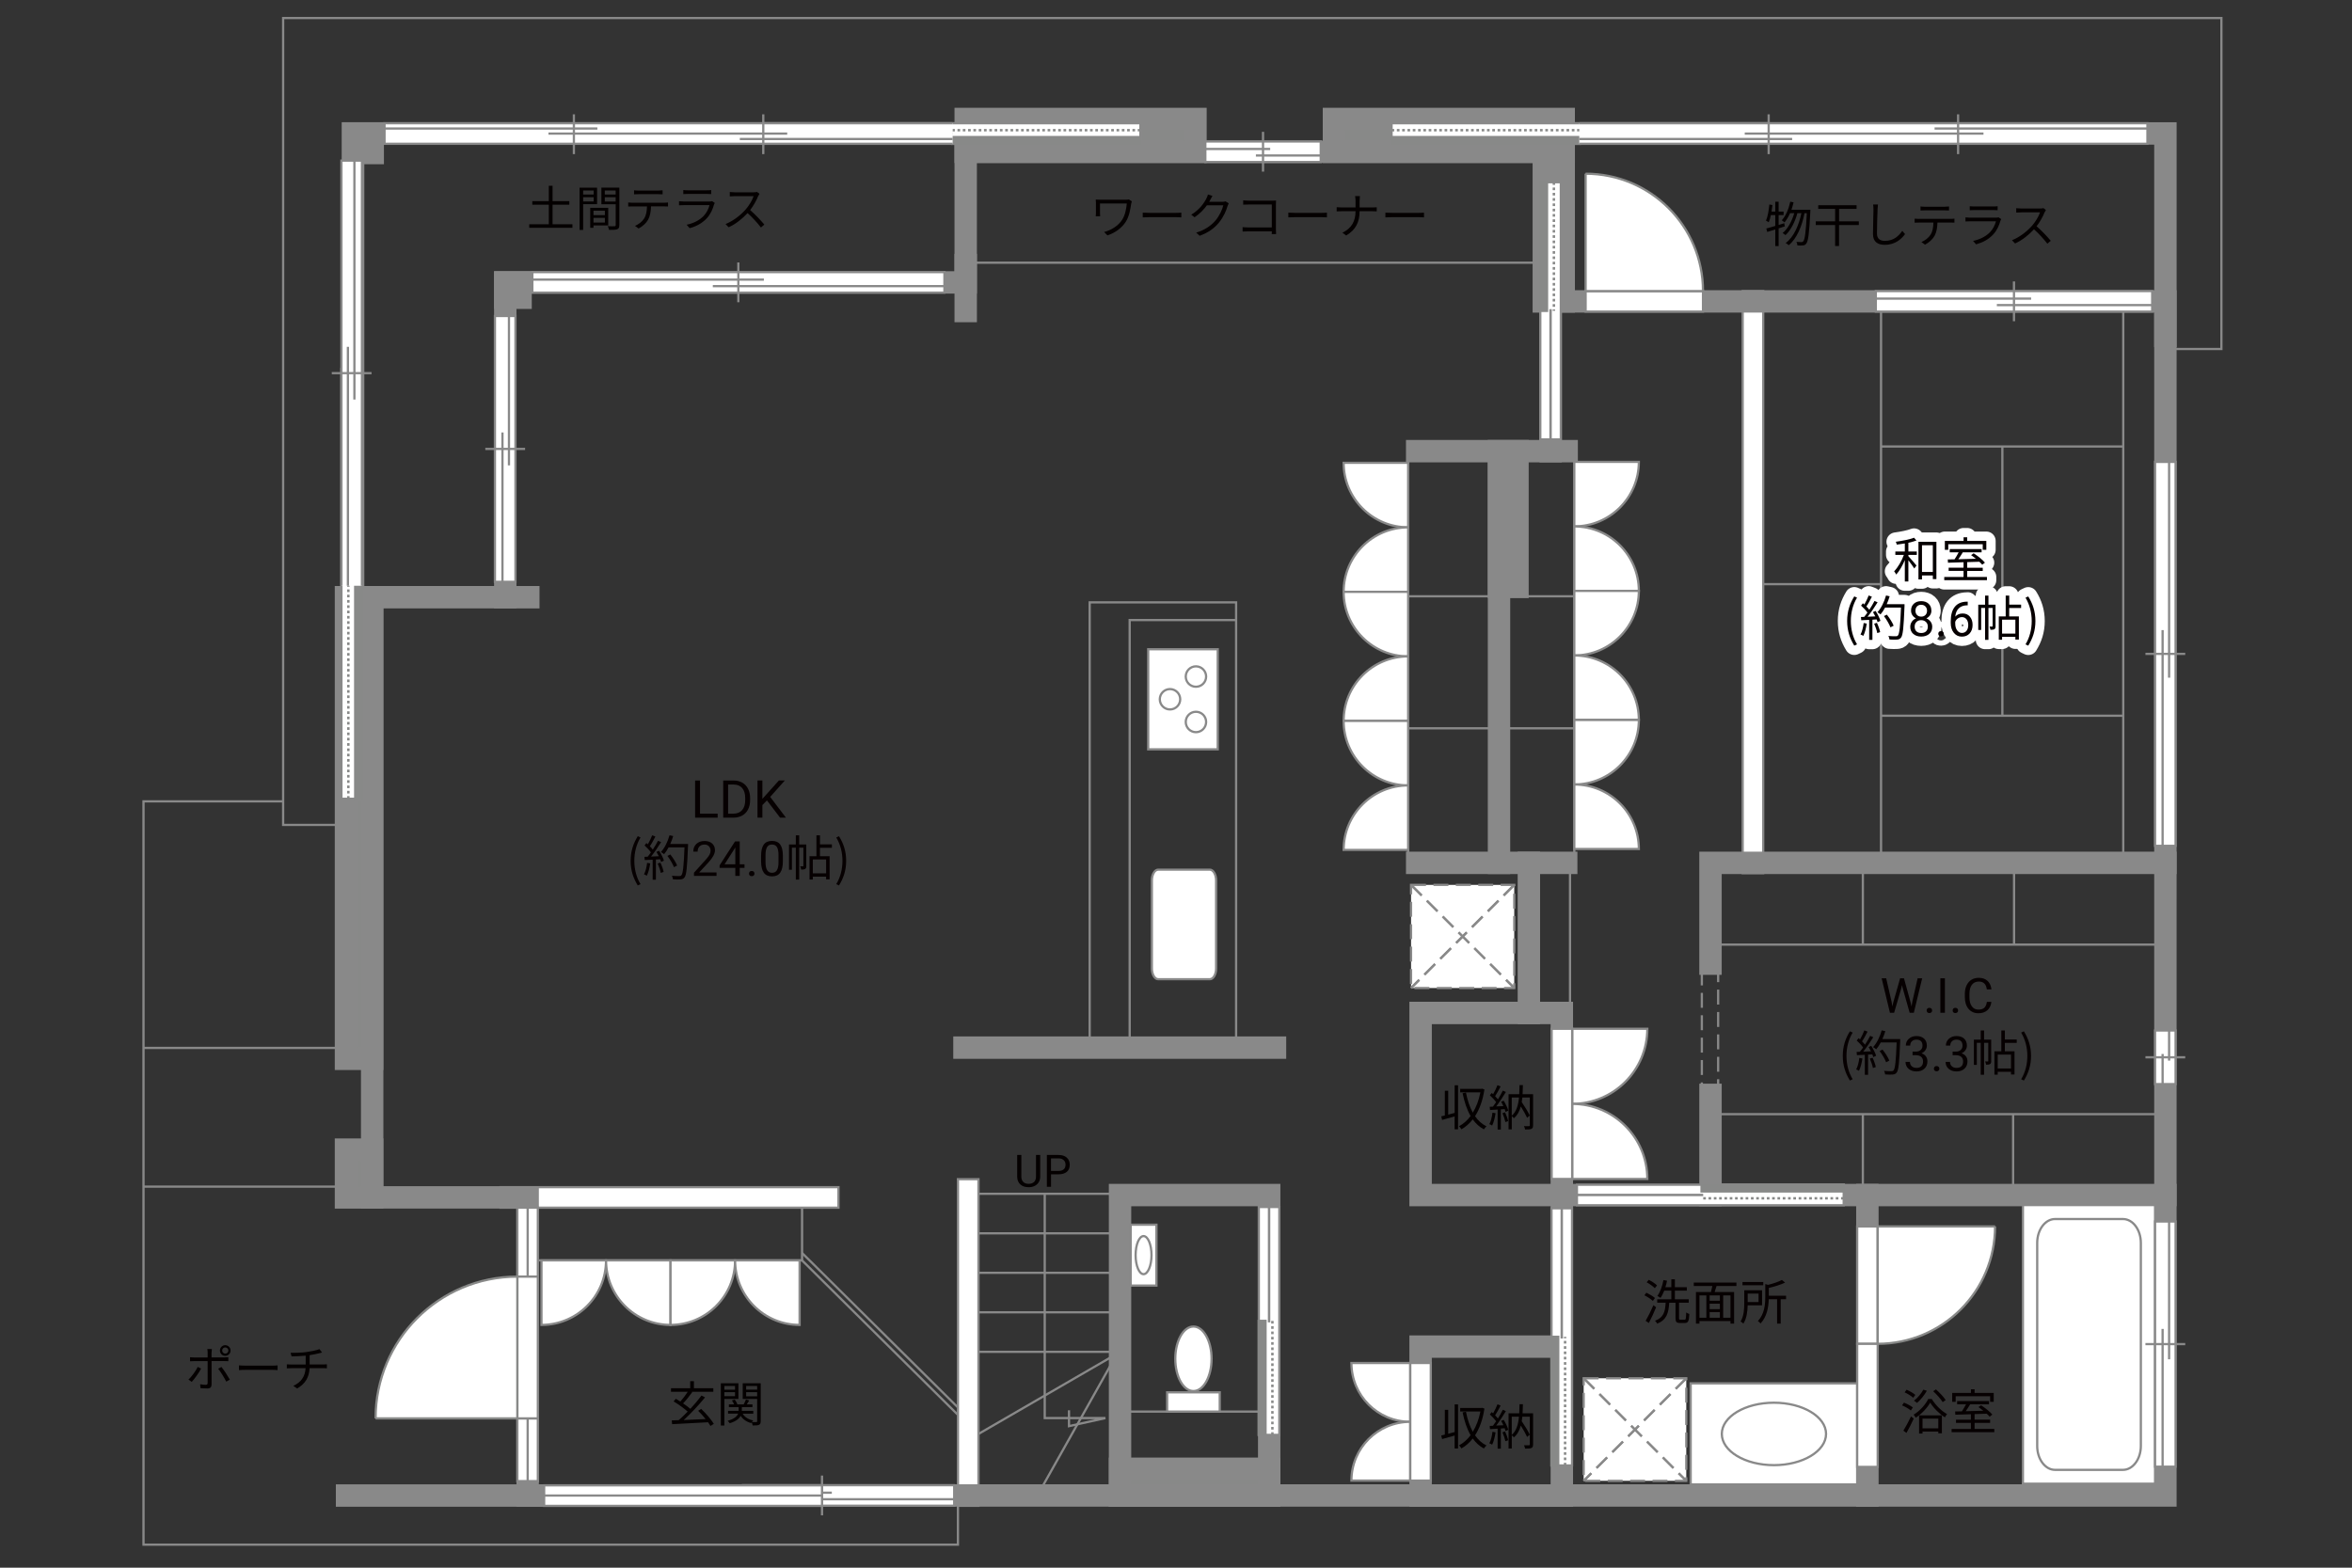 <?xml version="1.0" encoding="UTF-8"?><svg xmlns="http://www.w3.org/2000/svg" viewBox="0 0 630 420"><rect x="0" y="0" width="630" height="420" fill="#333333" stroke="none"/><defs><style>.cls-1{fill:#040000;}.cls-2{fill:#060001;}.cls-3,.cls-4,.cls-5,.cls-6{fill:#fff;}.cls-7,.cls-8{fill:#888988;}.cls-9{stroke:#fff;stroke-linecap:round;stroke-linejoin:round;stroke-width:5px;}.cls-9,.cls-10,.cls-11,.cls-12,.cls-13,.cls-14,.cls-15,.cls-16{fill:none;}.cls-10,.cls-11,.cls-4,.cls-5,.cls-14,.cls-6{stroke-width:.6px;}.cls-10,.cls-11,.cls-6{stroke-dasharray:0 0 4 2;}.cls-10,.cls-5,.cls-12,.cls-14,.cls-8,.cls-16,.cls-6{stroke:#898989;}.cls-11{stroke:#898988;}.cls-4,.cls-13,.cls-15{stroke:#888988;}.cls-12,.cls-13,.cls-15{stroke-width:.65px;}.cls-8,.cls-16{stroke-linecap:square;stroke-width:6px;}.cls-15{stroke-dasharray:0 0 0 0 .71 0 0 .71;}</style></defs><g id="kan"><polyline class="cls-14" points="92.67 221 75.84 221 75.84 4.83 595.02 4.83 595.02 93.5 578.73 93.5"/><line class="cls-14" x1="568.73" y1="82.62" x2="568.73" y2="229"/><line class="cls-14" x1="503.85" y1="82.62" x2="503.85" y2="229"/><line class="cls-14" x1="503.85" y1="191.75" x2="568.73" y2="191.75"/><line class="cls-14" x1="503.85" y1="119.62" x2="568.73" y2="119.62"/><line class="cls-14" x1="536.35" y1="119.62" x2="536.35" y2="191.75"/><line class="cls-14" x1="503.85" y1="156.5" x2="469.54" y2="156.5"/><line class="cls-14" x1="377.19" y1="122.67" x2="377.19" y2="229.17"/><line class="cls-14" x1="421.69" y1="122.67" x2="421.69" y2="229.17"/><line class="cls-14" x1="377.19" y1="159.75" x2="421.69" y2="159.75"/><line class="cls-14" x1="377.19" y1="195.12" x2="421.69" y2="195.12"/><line class="cls-14" x1="420.54" y1="232.94" x2="420.54" y2="270"/><line class="cls-14" x1="260.84" y1="70.38" x2="410.85" y2="70.38"/><rect class="cls-14" x="291.88" y="161.38" width="39.22" height="119.29"/><polyline class="cls-14" points="331.1 166.12 302.59 166.12 302.59 280.67"/><rect class="cls-14" x="142.98" y="320.8" width="71.86" height="16.87"/><line class="cls-14" x1="214.84" y1="337.67" x2="256.59" y2="379.06"/><line class="cls-14" x1="214.84" y1="335.69" x2="256.59" y2="377.08"/><polyline class="cls-14" points="256.59 403.42 256.59 413.83 38.44 413.83 38.44 214.69 75.84 214.69"/><line class="cls-14" x1="38.44" y1="280.75" x2="92.67" y2="280.75"/><line class="cls-14" x1="92.67" y1="317.91" x2="38.44" y2="317.91"/><line class="cls-14" x1="300.01" y1="378.18" x2="339.95" y2="378.18"/><line class="cls-14" x1="298.51" y1="319.83" x2="262.09" y2="319.83"/><line class="cls-14" x1="298.51" y1="330.42" x2="262.09" y2="330.42"/><line class="cls-14" x1="298.51" y1="341" x2="262.09" y2="341"/><line class="cls-14" x1="298.51" y1="351.58" x2="262.09" y2="351.58"/><line class="cls-14" x1="298.51" y1="362.17" x2="262.09" y2="362.17"/><line class="cls-14" x1="297.34" y1="363.75" x2="262.09" y2="384.17"/><line class="cls-14" x1="297.67" y1="365.42" x2="278.76" y2="399.08"/><polyline class="cls-14" points="279.84 319.83 279.84 379.92 296.09 379.92 286.34 382.08 286.34 377.83"/><rect class="cls-10" x="455.85" y="257.5" width="4.37" height="37.88"/><line class="cls-14" x1="460.1" y1="253.07" x2="580.02" y2="253.07"/><line class="cls-14" x1="460.1" y1="298.5" x2="580.02" y2="298.5"/><line class="cls-14" x1="498.98" y1="298.5" x2="498.98" y2="320.17"/><line class="cls-14" x1="539.23" y1="298.5" x2="539.23" y2="320.17"/><line class="cls-14" x1="498.98" y1="253.07" x2="498.98" y2="233.5"/><line class="cls-14" x1="539.48" y1="253.07" x2="539.48" y2="233.5"/></g><g id="_外壁"><polygon class="cls-5" points="466.79 233.92 466.79 78 472.29 78 472.29 233.92 466.79 233.92 466.79 233.92"/><polygon class="cls-5" points="134.09 323.55 134.09 318.05 224.59 318.05 224.59 323.55 134.09 323.55 134.09 323.55"/><polygon class="cls-5" points="256.59 403.42 256.59 315.92 262.09 315.92 262.09 403.42 256.59 403.42 256.59 403.42"/><path class="cls-16" d="m418.85,80.75v-40.09h-160.18v35h-123.33v84.33h-35.65v160.8h41.65v79.87h438.68V80.75h-161.17Z"/><rect class="cls-8" x="258.67" y="31.88" width="61.55" height="8.79"/><rect class="cls-8" x="357.31" y="31.88" width="61.54" height="8.79"/><rect class="cls-8" x="413.52" y="40.67" width="5.33" height="40.09"/><line class="cls-16" x1="258.67" y1="83.33" x2="258.67" y2="71"/><line class="cls-16" x1="135.34" y1="160" x2="141.51" y2="160"/><rect class="cls-8" x="135.34" y="75.67" width="4.1" height="4.1"/><polyline class="cls-16" points="258.67 35.75 94.59 35.75 94.59 171.5"/><rect class="cls-8" x="92.67" y="160" width="7.01" height="123.67"/><rect class="cls-8" x="92.67" y="308" width="7.01" height="12.8"/><rect class="cls-16" x="300.01" y="320.17" width="39.95" height="80.5"/><rect class="cls-8" x="300.01" y="393.5" width="39.95" height="7.17"/><rect class="cls-16" x="380.52" y="360.77" width="37.83" height="39.9"/><polyline class="cls-16" points="418.35 376.5 418.35 271.38 380.52 271.38 380.52 320.17 580.02 320.17"/><line class="cls-16" x1="500.19" y1="320.17" x2="500.19" y2="400.67"/><line class="cls-16" x1="458.17" y1="320.17" x2="458.17" y2="293.33"/><polyline class="cls-16" points="458.17 258.17 458.17 231.17 580.02 231.17"/><line class="cls-16" x1="419.52" y1="231.17" x2="379.6" y2="231.17"/><line class="cls-16" x1="409.52" y1="231.17" x2="409.52" y2="271.38"/><polyline class="cls-16" points="401.52 231.17 401.52 120.87 422.64 120.87 379.6 120.87"/><line class="cls-16" x1="415.35" y1="80.75" x2="415.35" y2="120.87"/><polyline class="cls-16" points="418.85 35.75 580.02 35.75 580.02 90"/><line class="cls-16" x1="341.52" y1="280.67" x2="258.34" y2="280.67"/><rect class="cls-8" x="94.59" y="35.75" width="5.25" height="5.25"/><rect class="cls-8" x="401.52" y="120.87" width="4.95" height="36.37"/><line class="cls-16" x1="148.34" y1="400.67" x2="92.96" y2="400.67"/></g><g id="_建距"><polygon class="cls-5" points="198.98 400.67 198.98 403.4 255.59 403.4 255.59 397.9 198.98 397.9 198.98 400.67"/><line class="cls-14" x1="220.18" y1="395.32" x2="220.18" y2="405.98"/><line class="cls-14" x1="222.81" y1="399.91" x2="198.98" y2="399.91"/><line class="cls-14" x1="255.59" y1="401.66" x2="217.55" y2="401.66"/><path class="cls-5" d="m421.69,141.03v-17.29h17.29c0,9.54-7.74,17.29-17.29,17.29Z"/><path class="cls-5" d="m421.69,141.03v17.28h17.29c0-9.54-7.74-17.28-17.29-17.28Z"/><path class="cls-5" d="m421.69,175.6v-17.29h17.29c0,9.54-7.74,17.29-17.29,17.29Z"/><path class="cls-5" d="m421.69,175.6v17.28h17.29c0-9.54-7.74-17.28-17.29-17.28Z"/><path class="cls-5" d="m421.69,210.17v-17.29h17.29c0,9.54-7.74,17.29-17.29,17.29Z"/><path class="cls-5" d="m421.69,210.17v17.28h17.29c0-9.54-7.74-17.28-17.29-17.28Z"/><path class="cls-5" d="m377.19,141.28v-17.29h-17.29c0,9.54,7.74,17.29,17.29,17.29Z"/><path class="cls-5" d="m377.19,141.28v17.28h-17.29c0-9.54,7.74-17.28,17.29-17.28Z"/><path class="cls-5" d="m377.19,175.85v-17.29h-17.29c0,9.54,7.74,17.29,17.29,17.29Z"/><path class="cls-5" d="m377.19,175.85v17.28h-17.29c0-9.54,7.74-17.28,17.29-17.28Z"/><path class="cls-5" d="m377.19,210.42v-17.29h-17.29c0,9.54,7.74,17.29,17.29,17.29Z"/><path class="cls-5" d="m377.19,210.42v17.28h-17.29c0-9.54,7.74-17.28,17.29-17.28Z"/><path class="cls-5" d="m162.33,337.67h-17.29v17.29c9.54,0,17.29-7.74,17.29-17.29Z"/><path class="cls-5" d="m162.33,337.67h17.28v17.29c-9.54,0-17.28-7.74-17.28-17.29Z"/><path class="cls-5" d="m196.9,337.67h-17.29v17.29c9.54,0,17.29-7.74,17.29-17.29Z"/><path class="cls-5" d="m196.9,337.67h17.28v17.29c-9.54,0-17.28-7.74-17.28-17.29Z"/><path class="cls-5" d="m421.12,295.74v-20.12h20.13c0,11.11-9.01,20.12-20.13,20.12Z"/><path class="cls-5" d="m421.12,295.74v20.12h20.13c0-11.11-9.01-20.12-20.13-20.12Z"/><polygon class="cls-5" points="418.35 275.62 415.62 275.62 415.62 315.86 421.12 315.86 421.12 275.62 418.35 275.62"/><path class="cls-5" d="m377.75,380.92v-15.75h-15.76c0,8.7,7.05,15.75,15.76,15.75Z"/><path class="cls-5" d="m377.75,380.92v15.75h-15.76c0-8.7,7.05-15.75,15.76-15.75Z"/><polygon class="cls-5" points="380.52 365.16 383.25 365.16 383.25 396.67 377.75 396.67 377.75 365.16 380.52 365.16"/><polygon class="cls-5" points="141.34 323.55 144.07 323.55 144.07 342.02 138.57 342.02 138.57 323.55 141.34 323.55"/><line class="cls-14" x1="141.34" y1="342.02" x2="141.34" y2="323.55"/><polygon class="cls-5" points="141.34 380 144.07 380 144.07 396.81 138.57 396.81 138.57 380 141.34 380"/><line class="cls-14" x1="141.34" y1="396.81" x2="141.34" y2="380"/><polygon class="cls-5" points="145.75 400.67 145.75 397.94 220.18 397.94 220.18 403.44 145.75 403.44 145.75 400.67"/><line class="cls-14" x1="220.18" y1="400.67" x2="145.75" y2="400.67"/><polygon class="cls-5" points="141.34 380 144.07 380 144.07 342.02 138.57 342.02 138.57 380 141.34 380"/><path class="cls-4" d="m100.6,380h37.97v-37.98c-20.97,0-37.97,17-37.97,37.98"/><rect class="cls-5" x="541.85" y="322.85" width="35.4" height="74.65"/><path class="cls-14" d="m550.45,326.59c-2.63,0-4.77,2.88-4.77,6.39v54.43c0,3.51,2.14,6.38,4.77,6.38h18.21c2.63,0,4.78-2.87,4.78-6.38v-54.43c0-3.51-2.15-6.39-4.78-6.39h-18.21Z"/><polygon class="cls-5" points="135.34 155.88 138.07 155.88 138.07 84.66 132.57 84.66 132.57 155.88 135.34 155.88"/><line class="cls-14" x1="129.99" y1="120.27" x2="140.65" y2="120.27"/><line class="cls-14" x1="134.59" y1="115.86" x2="134.59" y2="155.88"/><line class="cls-14" x1="136.33" y1="84.66" x2="136.33" y2="124.68"/><polygon class="cls-5" points="142.59 75.67 142.59 78.4 252.97 78.4 252.97 72.9 142.59 72.9 142.59 75.67"/><line class="cls-14" x1="197.77" y1="70.32" x2="197.77" y2="80.98"/><line class="cls-14" x1="204.61" y1="74.91" x2="142.59" y2="74.91"/><line class="cls-14" x1="252.97" y1="76.66" x2="190.93" y2="76.66"/><polygon class="cls-5" points="322.86 40.67 322.86 43.4 353.77 43.4 353.77 37.9 322.86 37.9 322.86 40.67"/><line class="cls-14" x1="338.31" y1="35.32" x2="338.31" y2="45.98"/><line class="cls-14" x1="340.23" y1="39.91" x2="322.86" y2="39.91"/><line class="cls-14" x1="353.77" y1="41.66" x2="336.4" y2="41.66"/><polygon class="cls-5" points="580.02 290.44 582.75 290.44 582.75 276.08 577.25 276.08 577.25 290.44 580.02 290.44"/><line class="cls-14" x1="574.67" y1="283.26" x2="585.33" y2="283.26"/><line class="cls-14" x1="579.27" y1="282.37" x2="579.27" y2="290.44"/><line class="cls-14" x1="581.01" y1="276.08" x2="581.01" y2="284.15"/><polygon class="cls-5" points="580.02 226.61 582.75 226.61 582.75 123.75 577.25 123.75 577.25 226.61 580.02 226.61"/><line class="cls-14" x1="574.67" y1="175.18" x2="585.33" y2="175.18"/><line class="cls-14" x1="579.27" y1="168.81" x2="579.27" y2="226.61"/><line class="cls-14" x1="581.01" y1="123.75" x2="581.01" y2="181.56"/><polygon class="cls-5" points="502.45 80.75 502.45 83.48 576.48 83.48 576.48 77.98 502.45 77.98 502.45 80.75"/><line class="cls-14" x1="539.46" y1="75.4" x2="539.46" y2="86.06"/><line class="cls-14" x1="544.05" y1="80" x2="502.45" y2="80"/><line class="cls-14" x1="576.48" y1="81.74" x2="534.87" y2="81.74"/><polygon class="cls-5" points="580.02 392.94 582.75 392.94 582.75 327.25 577.25 327.25 577.25 392.94 580.02 392.94"/><line class="cls-14" x1="574.67" y1="360.1" x2="585.33" y2="360.1"/><line class="cls-14" x1="579.27" y1="356.03" x2="579.27" y2="392.94"/><line class="cls-14" x1="581.01" y1="327.25" x2="581.01" y2="364.17"/><polygon class="cls-5" points="94.18 214 91.45 214 91.45 98.87 96.95 98.87 96.95 214 94.18 214"/><rect class="cls-7" x="95.16" y="156.43" width="1.78" height="57.57"/><rect class="cls-13" x="95.16" y="156.43" width="1.78" height="57.57"/><line class="cls-15" x1="93.31" y1="214" x2="93.31" y2="156.43"/><path class="cls-3" d="m94.2,156.43l-.07-57.56.07,57.56Z"/><line class="cls-12" x1="94.2" y1="156.43" x2="94.2" y2="98.73"/><polyline class="cls-5" points="96.95 156.93 96.95 43.03 94.18 43.03 91.45 43.03 91.45 156.93"/><line class="cls-14" x1="99.52" y1="99.97" x2="88.87" y2="99.97"/><line class="cls-14" x1="94.93" y1="107.04" x2="94.93" y2="43.03"/><line class="cls-14" x1="93.19" y1="156.93" x2="93.19" y2="92.92"/><polygon class="cls-5" points="305.47 35.75 305.47 33.02 204.67 33.02 204.67 38.52 305.47 38.52 305.47 35.75"/><rect class="cls-7" x="255.07" y="36.74" width="50.4" height="1.78"/><rect class="cls-13" x="255.07" y="36.74" width="50.4" height="1.78"/><line class="cls-15" x1="305.46" y1="34.88" x2="255.07" y2="34.88"/><path class="cls-3" d="m255.07,35.78l-50.39-.07,50.39.07Z"/><line class="cls-12" x1="255.07" y1="35.78" x2="204.55" y2="35.78"/><polyline class="cls-5" points="255.17 33.02 103 33.02 103 35.79 103 38.52 255.17 38.52"/><line class="cls-14" x1="198.17" y1="37.24" x2="255.17" y2="37.24"/><line class="cls-14" x1="102.99" y1="34.43" x2="160.01" y2="34.43"/><line class="cls-14" x1="146.91" y1="35.79" x2="210.86" y2="35.79"/><line class="cls-14" x1="153.72" y1="30.63" x2="153.72" y2="41.29"/><line class="cls-14" x1="204.45" y1="30.63" x2="204.45" y2="41.29"/><polygon class="cls-5" points="372.74 35.75 372.74 33.02 473.53 33.02 473.53 38.52 372.74 38.52 372.74 35.75"/><rect class="cls-7" x="372.74" y="36.74" width="50.4" height="1.78"/><rect class="cls-13" x="372.74" y="36.74" width="50.4" height="1.78"/><line class="cls-15" x1="372.74" y1="34.88" x2="423.14" y2="34.88"/><path class="cls-3" d="m423.14,35.78l50.39-.07-50.39.07Z"/><line class="cls-12" x1="423.14" y1="35.78" x2="473.66" y2="35.78"/><polyline class="cls-5" points="423.03 33.02 575.21 33.02 575.21 35.79 575.21 38.52 423.03 38.52"/><line class="cls-14" x1="480.04" y1="37.24" x2="423.03" y2="37.24"/><line class="cls-14" x1="575.21" y1="34.43" x2="518.19" y2="34.43"/><line class="cls-14" x1="531.29" y1="35.79" x2="467.34" y2="35.79"/><line class="cls-14" x1="524.49" y1="30.63" x2="524.49" y2="41.29"/><line class="cls-14" x1="473.75" y1="30.63" x2="473.75" y2="41.29"/><polygon class="cls-5" points="415.35 48.82 418.08 48.82 418.08 117.72 412.58 117.72 412.58 48.82 415.35 48.82"/><rect class="cls-7" x="412.58" y="48.82" width="1.78" height="34.45"/><rect class="cls-13" x="412.58" y="48.82" width="1.78" height="34.45"/><line class="cls-15" x1="416.22" y1="48.82" x2="416.22" y2="83.27"/><path class="cls-3" d="m415.33,83.27l.07,34.45-.07-34.45Z"/><line class="cls-12" x1="415.33" y1="82.83" x2="415.33" y2="117.81"/><polygon class="cls-5" points="418.35 392.61 421.08 392.61 421.08 323.71 415.58 323.71 415.58 392.61 418.35 392.61"/><rect class="cls-7" x="415.58" y="358.16" width="1.78" height="34.45"/><rect class="cls-13" x="415.58" y="358.16" width="1.78" height="34.45"/><line class="cls-15" x1="419.22" y1="392.61" x2="419.22" y2="358.16"/><path class="cls-3" d="m418.33,358.16l.07-34.45-.07,34.45Z"/><line class="cls-12" x1="418.33" y1="358.6" x2="418.33" y2="323.63"/><polygon class="cls-5" points="339.95 384.42 342.68 384.42 342.68 323.37 337.18 323.37 337.18 384.42 339.95 384.42"/><rect class="cls-7" x="337.18" y="353.89" width="1.78" height="30.52"/><rect class="cls-13" x="337.18" y="353.89" width="1.78" height="30.52"/><line class="cls-15" x1="340.82" y1="384.42" x2="340.82" y2="353.89"/><path class="cls-3" d="m339.93,353.89l.07-30.52-.07,30.52Z"/><line class="cls-12" x1="339.93" y1="354.28" x2="339.93" y2="323.29"/><polygon class="cls-5" points="493.85 320.17 493.85 322.9 422.39 322.9 422.39 317.4 493.85 317.4 493.85 320.17"/><rect class="cls-7" x="455.79" y="317.4" width="38.07" height="1.78"/><rect class="cls-13" x="455.79" y="317.4" width="38.07" height="1.78"/><line class="cls-15" x1="493.85" y1="321.04" x2="455.79" y2="321.04"/><path class="cls-3" d="m455.79,320.14l-33.4.07,33.4-.07Z"/><line class="cls-12" x1="456.21" y1="320.14" x2="422.3" y2="320.14"/><rect class="cls-5" x="312.63" y="373.02" width="14.09" height="5.16"/><path class="cls-5" d="m324.53,364.03c0,4.77-2.17,8.65-4.86,8.65s-4.86-3.88-4.86-8.65,2.18-8.64,4.86-8.64,4.86,3.87,4.86,8.64Z"/><rect class="cls-5" x="452.86" y="370.62" width="44.6" height="27.07"/><path class="cls-14" d="m461.2,384.16c0-4.62,6.25-8.36,13.96-8.36s13.96,3.75,13.96,8.36-6.25,8.37-13.96,8.37-13.96-3.75-13.96-8.37Z"/><rect class="cls-5" x="302.86" y="328.11" width="6.9" height="16.31"/><path class="cls-14" d="m306.31,331.16c1.18,0,2.13,2.29,2.13,5.1s-.96,5.1-2.13,5.1-2.13-2.28-2.13-5.1.96-5.1,2.13-5.1Z"/><rect class="cls-6" x="424.2" y="369.25" width="27.48" height="27.48"/><line class="cls-11" x1="451.69" y1="369.25" x2="424.2" y2="396.74"/><line class="cls-10" x1="451.69" y1="369.25" x2="424.2" y2="396.74"/><line class="cls-11" x1="424.2" y1="369.25" x2="451.68" y2="396.74"/><line class="cls-10" x1="424.2" y1="369.25" x2="451.68" y2="396.74"/><path class="cls-5" d="m324.06,262.34c.94,0,1.68-1.29,1.68-2.88v-23.58c0-1.59-.75-2.89-1.68-2.89h-13.83c-.93,0-1.69,1.3-1.69,2.89v23.58c0,1.59.76,2.88,1.69,2.88h13.83Z"/><rect class="cls-5" x="307.55" y="173.94" width="18.63" height="26.81"/><path class="cls-5" d="m320.34,190.69c-1.51,0-2.73,1.22-2.73,2.73s1.22,2.74,2.73,2.74,2.73-1.23,2.73-2.74-1.22-2.73-2.73-2.73Z"/><path class="cls-5" d="m320.34,178.52c-1.51,0-2.73,1.23-2.73,2.74s1.22,2.73,2.73,2.73,2.73-1.22,2.73-2.73-1.22-2.74-2.73-2.74Z"/><path class="cls-5" d="m313.39,184.61c-1.51,0-2.73,1.23-2.73,2.73s1.22,2.73,2.73,2.73,2.74-1.23,2.74-2.73-1.23-2.73-2.74-2.73Z"/><rect class="cls-6" x="377.96" y="237.07" width="27.64" height="27.63"/><line class="cls-11" x1="405.6" y1="237.07" x2="377.96" y2="264.7"/><line class="cls-10" x1="405.6" y1="237.07" x2="377.96" y2="264.7"/><line class="cls-11" x1="377.96" y1="237.07" x2="405.6" y2="264.7"/><line class="cls-10" x1="377.96" y1="237.07" x2="405.6" y2="264.7"/><polygon class="cls-5" points="500.19 328.58 497.46 328.58 497.46 360.03 502.96 360.03 502.96 328.58 500.19 328.58"/><polygon class="cls-5" points="500.19 360.03 497.46 360.03 497.46 393 502.96 393 502.96 360.03 500.19 360.03"/><path class="cls-4" d="m534.39,328.58h-31.44v31.44c17.36,0,31.44-14.07,31.44-31.44"/><polygon class="cls-5" points="424.72 80.75 424.72 83.48 456.16 83.48 456.16 77.98 424.72 77.98 424.72 80.75"/><path class="cls-4" d="m424.72,46.54v31.44h31.44c0-17.36-14.07-31.44-31.44-31.44"/></g><g id="_文字"><path class="cls-2" d="m187.51,217.99h4.72v1.07h-6.04v-9.95h1.32v8.88Z"/><path class="cls-2" d="m193.72,219.06v-9.95h2.81c.87,0,1.63.19,2.3.57s1.18.93,1.54,1.63c.36.71.55,1.52.55,2.43v.64c0,.94-.18,1.76-.54,2.47s-.88,1.25-1.55,1.63-1.46.57-2.35.58h-2.75Zm1.31-8.88v7.81h1.38c1.01,0,1.8-.31,2.36-.94.56-.63.84-1.53.84-2.69v-.58c0-1.13-.27-2.01-.8-2.64-.53-.63-1.28-.94-2.26-.95h-1.53Z"/><path class="cls-2" d="m205.43,214.43l-1.22,1.26v3.36h-1.31v-9.95h1.31v4.92l4.42-4.92h1.59l-3.92,4.4,4.22,5.56h-1.57l-3.53-4.63Z"/><path class="cls-2" d="m168.92,230.62c0-2.55.72-4.65,1.91-6.59l.74.34c-1.13,1.86-1.66,4.04-1.66,6.25s.53,4.41,1.66,6.25l-.74.35c-1.2-1.95-1.91-4.04-1.91-6.6Z"/><path class="cls-2" d="m174.17,231.31c-.18,1.22-.49,2.47-.92,3.3-.16-.12-.55-.3-.75-.36.43-.79.7-1.95.84-3.09l.83.16Zm2.38-3.37c.53.83,1.1,1.94,1.29,2.64l-.77.36c-.05-.22-.13-.47-.25-.74l-1.13.07v5.41h-.87v-5.36l-2.12.1-.08-.87c.26,0,.56-.01.86-.03.29-.34.58-.73.87-1.16-.4-.58-1.09-1.31-1.7-1.86l.49-.64c.13.1.26.22.39.34.43-.73.88-1.7,1.16-2.42l.86.33c-.44.87-.99,1.91-1.48,2.61.31.31.58.62.79.9.53-.82,1.03-1.66,1.39-2.37l.83.36c-.75,1.22-1.79,2.76-2.69,3.87.65-.03,1.36-.06,2.08-.09-.2-.4-.42-.81-.64-1.16l.72-.31Zm.34,3.16c.38.79.75,1.82.87,2.5l-.77.26c-.12-.68-.48-1.72-.83-2.52l.73-.23Zm7.4-4.49c-.23,5.82-.42,7.84-.95,8.48-.3.38-.58.47-1.08.52-.43.04-1.22.03-2-.03-.03-.27-.13-.69-.31-.95.87.08,1.66.08,1.99.08.25,0,.42-.03.56-.2.43-.44.65-2.42.85-7.49h-4.26c-.36.69-.78,1.31-1.21,1.82-.18-.16-.61-.44-.85-.57,1-1.08,1.83-2.78,2.31-4.5l.98.22c-.22.73-.48,1.44-.79,2.12h4.77v.49Zm-3.76,5.72c-.3-.79-1.03-2.08-1.76-3.03l.78-.38c.73.91,1.51,2.14,1.82,2.96l-.84.44Z"/><path class="cls-2" d="m191.94,234.66h-6.06v-.84l3.2-3.55c.47-.54.8-.97.98-1.31.18-.34.27-.68.27-1.04,0-.48-.15-.88-.44-1.19s-.68-.46-1.17-.46c-.58,0-1.04.17-1.36.5s-.49.79-.49,1.39h-1.17c0-.85.27-1.54.82-2.06.55-.52,1.28-.79,2.2-.79.86,0,1.54.23,2.04.68.5.45.75,1.05.75,1.8,0,.91-.58,1.99-1.74,3.25l-2.48,2.69h4.64v.96Z"/><path class="cls-2" d="m198.14,231.56h1.28v.96h-1.28v2.15h-1.18v-2.15h-4.21v-.69l4.14-6.41h1.25v6.14Zm-4.06,0h2.88v-4.53l-.14.25-2.74,4.28Z"/><path class="cls-2" d="m200.63,234.05c0-.2.06-.37.18-.51s.3-.2.54-.2.42.07.55.2.19.3.19.51-.06.36-.19.49c-.12.13-.31.2-.55.2s-.42-.07-.54-.2c-.12-.13-.18-.29-.18-.49Z"/><path class="cls-2" d="m209.7,230.72c0,1.38-.24,2.4-.71,3.07-.47.67-1.2,1-2.2,1s-1.72-.33-2.19-.98c-.47-.65-.72-1.63-.74-2.93v-1.57c0-1.36.24-2.37.71-3.03s1.21-.99,2.21-.99,1.73.32,2.2.96.71,1.62.72,2.95v1.52Zm-1.17-1.61c0-.99-.14-1.72-.42-2.17s-.72-.68-1.33-.68-1.04.23-1.31.68c-.27.45-.42,1.15-.42,2.09v1.88c0,1,.14,1.74.43,2.21.29.48.73.71,1.32.71s1.01-.22,1.29-.67.43-1.16.44-2.12v-1.92Z"/><path class="cls-2" d="m215.98,231.98c0,.39-.05.65-.3.81-.25.16-.58.18-1.08.18-.03-.25-.13-.62-.25-.87.35.01.61.01.71,0,.1,0,.13-.03.13-.13v-4.86h-1.12v8.55h-.9v-8.55h-1.05v5.9h-.78v-6.77h1.83v-2.44h.9v2.44h1.9v5.75Zm3.65-4.85v2.25h2.59v6.21h-.94v-.73h-3.56v.77h-.88v-6.25h1.85v-5.58h.95v2.42h3.19v.91h-3.19Zm1.65,3.13h-3.56v3.72h3.56v-3.72Z"/><path class="cls-2" d="m224,236.87c1.12-1.85,1.66-4.04,1.66-6.25s-.55-4.39-1.66-6.25l.73-.34c1.21,1.94,1.92,4.04,1.92,6.59s-.71,4.65-1.92,6.6l-.73-.35Z"/><path class="cls-2" d="m506.69,268.42l.18,1.22.26-1.1,1.83-6.45h1.03l1.78,6.45.25,1.12.2-1.24,1.43-6.32h1.22l-2.24,9.24h-1.11l-1.9-6.73-.15-.71-.15.71-1.97,6.73h-1.11l-2.23-9.24h1.22l1.46,6.33Z"/><path class="cls-2" d="m516.07,270.72c0-.2.06-.37.18-.51.12-.14.3-.2.54-.2s.42.07.55.2c.12.13.19.3.19.51s-.06.36-.19.49c-.12.13-.31.2-.55.2s-.42-.07-.54-.2c-.12-.13-.18-.29-.18-.49Z"/><path class="cls-2" d="m520.96,271.33h-1.22v-9.24h1.22v9.24Z"/><path class="cls-2" d="m523.03,270.72c0-.2.06-.37.18-.51.12-.14.3-.2.54-.2s.42.07.55.2c.12.13.19.3.19.51s-.06.36-.19.49c-.12.13-.31.2-.55.2s-.42-.07-.54-.2c-.12-.13-.18-.29-.18-.49Z"/><path class="cls-2" d="m533.41,268.4c-.11.98-.48,1.73-1.08,2.26-.61.53-1.42.8-2.42.8-1.09,0-1.97-.39-2.62-1.17-.66-.78-.99-1.83-.99-3.14v-.89c0-.86.15-1.61.46-2.27.31-.65.74-1.15,1.3-1.5.56-.35,1.21-.52,1.96-.52.98,0,1.77.27,2.36.82.59.55.94,1.31,1.04,2.28h-1.23c-.11-.74-.33-1.27-.69-1.6s-.85-.5-1.48-.5c-.78,0-1.39.29-1.83.86s-.66,1.4-.66,2.46v.9c0,1,.21,1.8.63,2.4s1,.89,1.76.89c.68,0,1.2-.15,1.56-.46.36-.31.6-.84.72-1.6h1.23Z"/><path class="cls-2" d="m493.6,282.89c0-2.55.71-4.65,1.91-6.59l.74.34c-1.13,1.86-1.66,4.04-1.66,6.25s.53,4.41,1.66,6.25l-.74.35c-1.2-1.95-1.91-4.04-1.91-6.6Z"/><path class="cls-2" d="m498.86,283.58c-.18,1.22-.49,2.47-.92,3.3-.16-.12-.55-.3-.75-.36.43-.79.7-1.95.85-3.09l.83.16Zm2.38-3.37c.53.83,1.1,1.94,1.29,2.64l-.77.36c-.05-.22-.13-.47-.25-.74l-1.13.07v5.41h-.87v-5.36l-2.12.1-.08-.87c.26,0,.56-.01.86-.03.29-.34.58-.73.87-1.16-.4-.58-1.09-1.31-1.7-1.86l.49-.64c.13.1.26.22.39.34.43-.73.88-1.7,1.16-2.42l.86.33c-.44.87-.99,1.91-1.48,2.61.31.31.58.62.79.9.53-.82,1.03-1.66,1.39-2.37l.83.36c-.75,1.22-1.79,2.76-2.69,3.87.65-.03,1.37-.06,2.08-.09-.2-.4-.42-.81-.64-1.16l.71-.31Zm.34,3.16c.38.79.75,1.82.87,2.5l-.77.26c-.12-.68-.48-1.72-.83-2.52l.73-.23Zm7.4-4.49c-.23,5.82-.42,7.84-.95,8.48-.3.38-.58.47-1.08.52-.43.04-1.22.03-2-.03-.03-.27-.13-.69-.31-.95.87.08,1.66.08,1.99.08.25,0,.42-.03.56-.2.43-.44.65-2.42.84-7.49h-4.26c-.36.69-.78,1.31-1.21,1.82-.18-.16-.61-.44-.84-.57,1-1.08,1.83-2.78,2.31-4.5l.97.22c-.22.73-.48,1.44-.79,2.12h4.77v.49Zm-3.76,5.72c-.3-.79-1.03-2.08-1.75-3.03l.78-.38c.73.91,1.51,2.14,1.82,2.96l-.85.44Z"/><path class="cls-2" d="m512.28,281.74h.88c.55,0,.99-.15,1.31-.44s.48-.67.48-1.15c0-1.08-.54-1.62-1.62-1.62-.51,0-.91.15-1.22.44s-.45.67-.45,1.15h-1.17c0-.73.27-1.34.8-1.82s1.22-.73,2.04-.73c.87,0,1.55.23,2.05.69s.74,1.1.74,1.92c0,.4-.13.79-.39,1.17-.26.38-.61.66-1.06.84.51.16.9.43,1.18.8s.42.83.42,1.36c0,.83-.27,1.49-.81,1.97-.54.49-1.25.73-2.11.73s-1.57-.23-2.12-.7c-.54-.47-.82-1.09-.82-1.86h1.18c0,.49.16.88.48,1.17s.74.44,1.28.44c.57,0,1-.15,1.3-.44.3-.3.45-.72.45-1.28s-.17-.95-.5-1.24-.81-.44-1.43-.44h-.88v-.96Z"/><path class="cls-2" d="m518.01,286.32c0-.2.06-.37.18-.51.12-.14.3-.2.54-.2s.42.07.55.2c.12.14.19.3.19.51s-.06.36-.19.49c-.12.13-.31.2-.55.2s-.42-.07-.54-.2c-.12-.13-.18-.29-.18-.49Z"/><path class="cls-2" d="m523,281.74h.88c.55,0,.99-.15,1.31-.44s.48-.67.48-1.15c0-1.08-.54-1.62-1.62-1.62-.51,0-.91.15-1.21.44-.3.29-.45.67-.45,1.15h-1.17c0-.73.27-1.34.8-1.82.54-.48,1.21-.73,2.04-.73.87,0,1.56.23,2.05.69s.74,1.1.74,1.92c0,.4-.13.79-.39,1.17-.26.38-.62.66-1.06.84.51.16.9.43,1.18.8.28.37.42.83.42,1.36,0,.83-.27,1.49-.81,1.97-.54.49-1.25.73-2.11.73s-1.57-.23-2.12-.7-.82-1.09-.82-1.86h1.18c0,.49.16.88.48,1.17s.74.44,1.28.44c.57,0,1-.15,1.3-.44.3-.3.45-.72.45-1.28s-.17-.95-.5-1.24-.81-.44-1.43-.44h-.88v-.96Z"/><path class="cls-2" d="m533.36,284.26c0,.39-.05.65-.3.81-.25.16-.58.18-1.08.18-.03-.25-.13-.62-.25-.87.35.01.61.01.71,0,.1,0,.13-.03.13-.13v-4.86h-1.12v8.55h-.9v-8.55h-1.05v5.9h-.78v-6.77h1.83v-2.44h.9v2.44h1.9v5.75Zm3.65-4.85v2.25h2.59v6.21h-.94v-.73h-3.56v.77h-.88v-6.25h1.85v-5.58h.95v2.42h3.18v.91h-3.18Zm1.65,3.13h-3.56v3.72h3.56v-3.72Z"/><path class="cls-2" d="m541.38,289.14c1.12-1.85,1.66-4.04,1.66-6.25s-.55-4.39-1.66-6.25l.73-.34c1.21,1.94,1.92,4.04,1.92,6.59s-.71,4.65-1.92,6.6l-.73-.35Z"/><path class="cls-9" d="m511.17,147.76h2.26v.9h-2.26v.34c.49.52,1.85,2.11,2.17,2.51l-.58.79c-.3-.49-1.03-1.47-1.59-2.2v5.68h-.95v-5.72c-.64,1.51-1.48,2.98-2.31,3.87-.12-.26-.36-.65-.55-.88.99-.99,2.03-2.77,2.61-4.39h-2.29v-.9h2.54v-2.16c-.73.12-1.46.22-2.15.31-.05-.23-.16-.55-.27-.77,1.72-.23,3.74-.62,4.89-1.08l.65.75c-.6.22-1.37.43-2.17.6v2.34Zm7.51-2.61v10h-.96v-.98h-2.9v1.07h-.95v-10.09h4.81Zm-.96,8.09v-7.16h-2.9v7.16h2.9Z"/><path class="cls-9" d="m532.22,154.57v.87h-11.44v-.87h5.17v-1.62h-3.99v-.86h3.99v-1.46c-1.57.05-3.03.09-4.17.13l-.05-.88c.53-.01,1.14-.01,1.81-.03.38-.56.79-1.27,1.1-1.88h-2.39v-.86h8.54v.86h-5.04c-.36.61-.79,1.29-1.2,1.86,1.46-.04,3.09-.08,4.72-.13-.43-.35-.88-.69-1.3-.98l.69-.48c1.09.69,2.41,1.74,3.02,2.5l-.73.55c-.2-.23-.46-.51-.77-.79-1.08.04-2.18.08-3.25.1v1.5h4.16v.86h-4.16v1.62h5.29Zm-10.36-7.27h-.92v-2.39h5.02v-.96h.97v.96h5.12v2.39h-.96v-1.5h-9.23v1.5Z"/><path class="cls-9" d="m494.77,166.37c0-2.55.71-4.65,1.91-6.59l.74.34c-1.13,1.86-1.66,4.04-1.66,6.25s.53,4.41,1.66,6.25l-.74.35c-1.2-1.95-1.91-4.04-1.91-6.6Z"/><path class="cls-9" d="m500.02,167.06c-.18,1.22-.49,2.47-.92,3.3-.16-.12-.55-.3-.75-.36.43-.79.7-1.95.85-3.09l.83.16Zm2.38-3.37c.53.83,1.1,1.94,1.29,2.64l-.77.36c-.05-.22-.13-.47-.25-.74l-1.13.07v5.41h-.87v-5.36l-2.12.1-.08-.87c.26,0,.56-.01.86-.03.29-.34.58-.73.87-1.16-.4-.58-1.09-1.31-1.7-1.86l.49-.64c.13.1.26.22.39.34.43-.73.88-1.7,1.16-2.42l.86.33c-.44.87-.99,1.91-1.48,2.61.31.31.58.62.79.9.53-.82,1.03-1.66,1.39-2.37l.83.36c-.75,1.22-1.79,2.76-2.69,3.87.65-.03,1.37-.06,2.08-.09-.2-.4-.42-.81-.64-1.16l.71-.31Zm.34,3.16c.38.79.75,1.82.87,2.5l-.77.26c-.12-.68-.48-1.72-.83-2.52l.73-.23Zm7.4-4.49c-.23,5.82-.42,7.84-.95,8.48-.3.38-.58.47-1.08.52-.43.04-1.22.03-2-.03-.03-.27-.13-.69-.31-.95.87.08,1.66.08,1.99.08.25,0,.42-.03.56-.19.43-.44.65-2.42.84-7.49h-4.26c-.36.69-.78,1.31-1.21,1.82-.18-.16-.61-.44-.84-.57,1-1.08,1.83-2.78,2.31-4.5l.97.22c-.22.73-.48,1.44-.79,2.12h4.77v.49Zm-3.76,5.72c-.3-.79-1.03-2.08-1.75-3.03l.78-.38c.73.91,1.51,2.15,1.82,2.96l-.85.44Z"/><path class="cls-9" d="m517.34,163.59c0,.46-.12.87-.36,1.23-.24.36-.57.64-.99.84.48.21.86.51,1.15.91s.42.85.42,1.35c0,.8-.27,1.44-.81,1.91-.54.47-1.25.71-2.13.71s-1.6-.24-2.14-.71c-.54-.48-.8-1.11-.8-1.91,0-.5.14-.95.41-1.35.27-.4.65-.71,1.13-.91-.41-.2-.73-.48-.97-.84-.24-.36-.36-.77-.36-1.23,0-.78.25-1.4.75-1.85.5-.46,1.16-.69,1.97-.69s1.47.23,1.97.69c.5.46.75,1.07.75,1.85Zm-.96,4.31c0-.52-.16-.94-.49-1.26s-.76-.49-1.29-.49-.95.16-1.27.48c-.32.32-.48.74-.48,1.27s.16.94.47,1.24c.31.3.74.45,1.3.45s.98-.15,1.29-.45c.31-.3.47-.71.47-1.23Zm-1.76-5.88c-.46,0-.83.14-1.12.43-.29.29-.43.67-.43,1.17s.14.85.42,1.14c.28.29.66.44,1.13.44s.84-.15,1.13-.44c.28-.29.42-.67.42-1.14s-.15-.85-.44-1.15-.66-.44-1.11-.44Z"/><path class="cls-9" d="m519.18,169.8c0-.2.06-.37.18-.51.12-.14.3-.2.54-.2s.42.07.55.2c.12.14.19.3.19.51s-.06.36-.19.49c-.12.13-.31.2-.55.2s-.42-.07-.54-.2c-.12-.13-.18-.29-.18-.49Z"/><path class="cls-9" d="m527.07,161.17v1h-.22c-.91.02-1.64.29-2.18.81-.54.52-.85,1.26-.94,2.22.49-.56,1.15-.84,1.99-.84s1.45.28,1.93.85.72,1.3.72,2.2c0,.95-.26,1.71-.78,2.29-.52.57-1.21.86-2.09.86s-1.6-.34-2.15-1.02c-.55-.68-.83-1.55-.83-2.62v-.45c0-1.7.36-3,1.09-3.9.73-.9,1.81-1.36,3.24-1.38h.21Zm-1.54,4.16c-.4,0-.77.12-1.11.36-.34.24-.57.54-.7.91v.43c0,.76.17,1.38.51,1.84s.77.7,1.28.7.95-.19,1.25-.58c.3-.39.45-.9.45-1.53s-.15-1.15-.46-1.54c-.31-.39-.71-.59-1.22-.59Z"/><path class="cls-9" d="m534.53,167.74c0,.39-.05.65-.3.81-.25.16-.58.18-1.08.18-.03-.25-.13-.62-.25-.87.35.01.61.01.71,0,.1,0,.13-.03.13-.13v-4.86h-1.12v8.55h-.9v-8.55h-1.05v5.9h-.78v-6.77h1.83v-2.44h.9v2.44h1.9v5.75Zm3.65-4.85v2.25h2.59v6.21h-.94v-.73h-3.56v.77h-.88v-6.25h1.85v-5.58h.95v2.42h3.18v.91h-3.18Zm1.65,3.13h-3.56v3.72h3.56v-3.72Z"/><path class="cls-9" d="m542.55,172.63c1.12-1.85,1.66-4.04,1.66-6.25s-.55-4.39-1.66-6.25l.73-.34c1.21,1.94,1.92,4.04,1.92,6.59s-.71,4.65-1.92,6.6l-.73-.35Z"/><path class="cls-2" d="m511.17,147.76h2.26v.9h-2.26v.34c.49.52,1.85,2.11,2.17,2.51l-.58.79c-.3-.49-1.03-1.47-1.59-2.2v5.68h-.95v-5.72c-.64,1.51-1.48,2.98-2.31,3.87-.12-.26-.36-.65-.55-.88.99-.99,2.03-2.77,2.61-4.39h-2.29v-.9h2.54v-2.16c-.73.12-1.46.22-2.15.31-.05-.23-.16-.55-.27-.77,1.72-.23,3.74-.62,4.89-1.08l.65.75c-.6.22-1.37.43-2.17.6v2.34Zm7.51-2.61v10h-.96v-.98h-2.9v1.07h-.95v-10.09h4.81Zm-.96,8.09v-7.16h-2.9v7.16h2.9Z"/><path class="cls-2" d="m532.22,154.57v.87h-11.44v-.87h5.17v-1.62h-3.99v-.86h3.99v-1.46c-1.57.05-3.03.09-4.17.13l-.05-.88c.53-.01,1.14-.01,1.81-.03.38-.56.79-1.27,1.1-1.88h-2.39v-.86h8.54v.86h-5.04c-.36.61-.79,1.29-1.2,1.86,1.46-.04,3.09-.08,4.72-.13-.43-.35-.88-.69-1.3-.98l.69-.48c1.09.69,2.41,1.74,3.02,2.5l-.73.55c-.2-.23-.46-.51-.77-.79-1.08.04-2.18.08-3.25.1v1.5h4.16v.86h-4.16v1.62h5.29Zm-10.36-7.27h-.92v-2.39h5.02v-.96h.97v.96h5.12v2.39h-.96v-1.5h-9.23v1.5Z"/><path class="cls-2" d="m494.77,166.37c0-2.55.71-4.65,1.91-6.59l.74.34c-1.13,1.86-1.66,4.04-1.66,6.25s.53,4.41,1.66,6.25l-.74.35c-1.2-1.95-1.91-4.04-1.91-6.6Z"/><path class="cls-2" d="m500.02,167.06c-.18,1.22-.49,2.47-.92,3.3-.16-.12-.55-.3-.75-.36.43-.79.7-1.95.85-3.09l.83.16Zm2.38-3.37c.53.83,1.1,1.94,1.29,2.64l-.77.36c-.05-.22-.13-.47-.25-.74l-1.13.07v5.41h-.87v-5.36l-2.12.1-.08-.87c.26,0,.56-.01.86-.03.29-.34.58-.73.87-1.16-.4-.58-1.09-1.31-1.7-1.86l.49-.64c.13.1.26.22.39.34.43-.73.88-1.7,1.16-2.42l.86.33c-.44.87-.99,1.91-1.48,2.61.31.31.58.62.79.9.53-.82,1.03-1.66,1.39-2.37l.83.36c-.75,1.22-1.79,2.76-2.69,3.87.65-.03,1.37-.06,2.08-.09-.2-.4-.42-.81-.64-1.16l.71-.31Zm.34,3.16c.38.79.75,1.82.87,2.5l-.77.26c-.12-.68-.48-1.72-.83-2.52l.73-.23Zm7.4-4.49c-.23,5.82-.42,7.84-.95,8.48-.3.38-.58.47-1.08.52-.43.04-1.22.03-2-.03-.03-.27-.13-.69-.31-.95.87.08,1.66.08,1.99.08.25,0,.42-.03.56-.19.43-.44.65-2.42.84-7.49h-4.26c-.36.69-.78,1.31-1.21,1.82-.18-.16-.61-.44-.84-.57,1-1.08,1.83-2.78,2.31-4.5l.97.22c-.22.73-.48,1.44-.79,2.12h4.77v.49Zm-3.76,5.72c-.3-.79-1.03-2.08-1.75-3.03l.78-.38c.73.91,1.51,2.15,1.82,2.96l-.85.44Z"/><path class="cls-2" d="m517.34,163.59c0,.46-.12.87-.36,1.23-.24.36-.57.64-.99.84.48.21.86.51,1.15.91s.42.85.42,1.35c0,.8-.27,1.44-.81,1.91-.54.47-1.25.71-2.13.71s-1.6-.24-2.14-.71c-.54-.48-.8-1.11-.8-1.91,0-.5.14-.95.41-1.35.27-.4.65-.71,1.13-.91-.41-.2-.73-.48-.97-.84-.24-.36-.36-.77-.36-1.23,0-.78.25-1.4.75-1.85.5-.46,1.16-.69,1.97-.69s1.47.23,1.97.69c.5.46.75,1.07.75,1.85Zm-.96,4.31c0-.52-.16-.94-.49-1.26s-.76-.49-1.29-.49-.95.16-1.27.48c-.32.32-.48.74-.48,1.27s.16.94.47,1.24c.31.3.74.45,1.3.45s.98-.15,1.29-.45c.31-.3.47-.71.47-1.23Zm-1.76-5.88c-.46,0-.83.14-1.12.43-.29.29-.43.67-.43,1.17s.14.85.42,1.14c.28.29.66.44,1.13.44s.84-.15,1.13-.44c.28-.29.42-.67.42-1.14s-.15-.85-.44-1.15-.66-.44-1.11-.44Z"/><path class="cls-2" d="m519.18,169.8c0-.2.06-.37.18-.51.12-.14.3-.2.54-.2s.42.07.55.2c.12.14.19.3.19.51s-.06.36-.19.49c-.12.13-.31.2-.55.2s-.42-.07-.54-.2c-.12-.13-.18-.29-.18-.49Z"/><path class="cls-2" d="m527.07,161.17v1h-.22c-.91.02-1.64.29-2.18.81-.54.52-.85,1.26-.94,2.22.49-.56,1.15-.84,1.99-.84s1.45.28,1.93.85.72,1.3.72,2.2c0,.95-.26,1.71-.78,2.29-.52.57-1.21.86-2.09.86s-1.6-.34-2.15-1.02c-.55-.68-.83-1.55-.83-2.62v-.45c0-1.7.36-3,1.09-3.9.73-.9,1.81-1.36,3.24-1.38h.21Zm-1.54,4.16c-.4,0-.77.12-1.11.36-.34.24-.57.54-.7.91v.43c0,.76.17,1.38.51,1.84s.77.7,1.28.7.95-.19,1.25-.58c.3-.39.45-.9.45-1.53s-.15-1.15-.46-1.54c-.31-.39-.71-.59-1.22-.59Z"/><path class="cls-2" d="m534.53,167.74c0,.39-.05.65-.3.81-.25.16-.58.18-1.08.18-.03-.25-.13-.62-.25-.87.35.01.61.01.71,0,.1,0,.13-.03.13-.13v-4.86h-1.12v8.55h-.9v-8.55h-1.05v5.9h-.78v-6.77h1.83v-2.44h.9v2.44h1.9v5.75Zm3.65-4.85v2.25h2.59v6.21h-.94v-.73h-3.56v.77h-.88v-6.25h1.85v-5.58h.95v2.42h3.18v.91h-3.18Zm1.65,3.13h-3.56v3.72h3.56v-3.72Z"/><path class="cls-2" d="m542.55,172.63c1.12-1.85,1.66-4.04,1.66-6.25s-.55-4.39-1.66-6.25l.73-.34c1.21,1.94,1.92,4.04,1.92,6.59s-.71,4.65-1.92,6.6l-.73-.35Z"/><path class="cls-1" d="m303,54.54c-.23,1.53-.51,3.38-1.44,4.85-1.05,1.66-2.83,2.99-4.93,3.67l-.88-.9c1.91-.51,3.77-1.64,4.84-3.3.74-1.16,1.1-2.82,1.23-4.35h-7.18v2.6c0,.19.01.52.04.83h-1.18c.04-.31.05-.58.05-.83v-2.77c0-.3-.01-.58-.05-.87.35.03.83.04,1.39.04h6.67c.29,0,.6-.03.82-.08l.79.51c-.05.13-.14.48-.17.61Z"/><path class="cls-1" d="m307.91,57.03h7.12c.65,0,1.12-.04,1.4-.06v1.27c-.26-.01-.81-.06-1.39-.06h-7.14c-.71,0-1.4.03-1.81.06v-1.27c.39.03,1.08.06,1.81.06Z"/><path class="cls-1" d="m324.19,53.52c-.09.18-.2.36-.31.55h3.52c.35,0,.64-.04.85-.13l.87.53c-.1.18-.23.48-.3.69-.35,1.31-1.16,3.07-2.31,4.47-1.18,1.44-2.73,2.64-5.17,3.54l-.94-.85c2.38-.7,4-1.89,5.19-3.26,1.01-1.2,1.81-2.87,2.08-4.06h-4.39c-.79,1.09-1.88,2.25-3.3,3.2l-.9-.68c2.24-1.34,3.52-3.22,4.08-4.39.13-.22.33-.69.4-1.03l1.21.39c-.22.34-.46.78-.57,1.03Z"/><path class="cls-1" d="m334.43,53.76h6.41c.31,0,.7-.01.96-.03-.01.3-.04.7-.04,1.01v6.71c0,.47.04,1.05.05,1.26h-1.17c.01-.14.01-.42.03-.73h-6.36c-.53,0-1.12.03-1.47.05v-1.18c.34.04.9.08,1.44.08h6.38v-6.14h-6.23c-.48,0-1.13.03-1.43.04v-1.16c.43.05,1,.08,1.42.08Z"/><path class="cls-1" d="m346.91,57.03h7.12c.65,0,1.12-.04,1.4-.06v1.27c-.26-.01-.81-.06-1.39-.06h-7.14c-.71,0-1.4.03-1.81.06v-1.27c.39.03,1.08.06,1.81.06Z"/><path class="cls-1" d="m362.97,52.54h1.29c-.04.26-.08.91-.08,1.3v1.74h3.46c.43,0,.92-.03,1.13-.05v1.1c-.21-.03-.74-.04-1.14-.04h-3.45c-.01,2.86-.98,4.97-3.6,6.5l-1.01-.75c2.46-1.16,3.52-3.08,3.52-5.75h-3.81c-.48,0-.96.01-1.24.04v-1.12c.27.03.75.06,1.21.06h3.84v-1.75c0-.39-.05-1.03-.12-1.29Z"/><path class="cls-1" d="m372.91,57.03h7.12c.65,0,1.12-.04,1.4-.06v1.27c-.26-.01-.81-.06-1.39-.06h-7.14c-.71,0-1.4.03-1.81.06v-1.27c.39.03,1.08.06,1.81.06Z"/><path class="cls-1" d="m476.42,61.2v4.73h-.9v-4.45c-.77.23-1.51.47-2.15.66l-.26-.92c.66-.18,1.5-.4,2.41-.69v-2.9h-1.18c-.16.73-.34,1.39-.57,1.92-.17-.12-.53-.35-.74-.43.49-1.1.74-2.74.9-4.33l.84.14c-.07.58-.16,1.18-.25,1.75h1v-2.64h.9v2.64h1.33v.94h-1.33v2.65l1.51-.47.13.86-1.64.52Zm8.5-4.98s0,.38-.01.49c-.29,5.89-.57,7.9-1.09,8.55-.25.34-.51.46-.9.49-.35.05-.91.04-1.48,0-.01-.29-.1-.69-.27-.95.58.05,1.1.07,1.36.07.21,0,.34-.05.48-.22.42-.46.7-2.38.96-7.53h-.62c-.65,3.41-2.08,6.86-4.24,8.58-.18-.21-.52-.44-.81-.59,2.13-1.53,3.54-4.73,4.21-8h-1.07c-.59,2.22-1.78,4.65-3.2,5.89-.18-.19-.49-.42-.77-.56,1.38-1.08,2.54-3.25,3.13-5.33h-1.12c-.43.95-.92,1.81-1.48,2.47-.16-.16-.55-.43-.74-.56,1.07-1.16,1.85-3.03,2.28-4.99l.88.18c-.16.69-.35,1.35-.57,1.99h5.06Z"/><path class="cls-1" d="m497.89,60.29h-5.29v5.62h-1.05v-5.62h-5.19v-.99h5.19v-3.34h-4.52v-.98h10.27v.98h-4.69v3.34h5.29v.99Z"/><path class="cls-1" d="m502.92,56.12c-.06,1.47-.16,4.54-.16,6.47,0,1.43.9,1.94,2.13,1.94,2.38,0,3.72-1.34,4.65-2.69l.74.88c-.9,1.23-2.57,2.87-5.43,2.87-1.87,0-3.16-.78-3.16-2.9,0-1.92.13-5.21.13-6.58,0-.48-.03-.95-.1-1.33h1.31c-.06.44-.1.9-.12,1.33Z"/><path class="cls-1" d="m513.98,58.64h8.52c.27,0,.7-.01,1.01-.07v1.08c-.29-.01-.7-.03-1.01-.03h-3.54c-.04,1.4-.25,2.59-.77,3.55-.47.87-1.46,1.81-2.56,2.38l-.96-.71c1.01-.42,1.95-1.17,2.46-1.99.57-.91.71-2,.75-3.22h-3.9c-.39,0-.77,0-1.13.03v-1.08c.36.04.73.07,1.13.07Zm1.6-3.25h5.27c.36,0,.83-.03,1.21-.08v1.08c-.38-.03-.83-.04-1.21-.04h-5.25c-.43,0-.86.01-1.18.04v-1.08c.36.04.75.08,1.17.08Z"/><path class="cls-1" d="m535.86,59.05c-.35,1.29-.94,2.64-1.9,3.69-1.37,1.5-2.99,2.26-4.65,2.72l-.81-.92c1.85-.38,3.47-1.21,4.58-2.38.79-.83,1.31-1.94,1.55-2.87h-6.9c-.31,0-.81.01-1.27.04v-1.09c.48.05.92.08,1.27.08h6.85c.3,0,.57-.03.72-.1l.74.47c-.06.12-.14.29-.17.38Zm-7.07-3.74h5.11c.42,0,.87-.01,1.18-.07v1.08c-.31-.03-.75-.04-1.2-.04h-5.1c-.4,0-.82.01-1.17.04v-1.08c.34.05.75.07,1.17.07Z"/><path class="cls-1" d="m547.69,56.81c-.44,1.12-1.26,2.64-2.18,3.81,1.37,1.17,2.95,2.86,3.8,3.89l-.91.78c-.87-1.14-2.25-2.68-3.58-3.86-1.39,1.5-3.15,2.93-5.07,3.8l-.83-.87c2.09-.82,4.02-2.37,5.36-3.86.88-1,1.83-2.54,2.16-3.61h-5.07c-.46,0-1.17.05-1.31.07v-1.18c.18.03.92.08,1.31.08h5.02c.43,0,.77-.04.97-.1l.66.51c-.08.1-.25.39-.33.57Z"/><path class="cls-1" d="m153.33,60.08v.95h-11.57v-.95h5.24v-5.24h-4.42v-.95h4.42v-4.12h1.01v4.12h4.49v.95h-4.49v5.24h5.32Z"/><path class="cls-1" d="m156.2,54.71v6.89h-.96v-11.32h4.69v4.43h-3.73Zm0-3.68v1.08h2.81v-1.08h-2.81Zm2.81,2.94v-1.14h-2.81v1.14h2.81Zm-.04,6.42v.65h-.87v-5.36h4.82v4.71h-3.95Zm0-3.95v1.2h3.05v-1.2h-3.05Zm3.05,3.19v-1.26h-3.05v1.26h3.05Zm3.87.69c0,.61-.14.94-.57,1.1-.42.16-1.11.17-2.18.17-.04-.27-.2-.73-.34-.99.79.04,1.59.03,1.82.01.22,0,.3-.08.3-.31v-5.58h-3.83v-4.45h4.81v10.04Zm-3.89-9.28v1.08h2.91v-1.08h-2.91Zm2.91,2.95v-1.16h-2.91v1.16h2.91Z"/><path class="cls-1" d="m169.4,54.31h8.52c.27,0,.7-.01,1.01-.07v1.08c-.29-.01-.7-.03-1.01-.03h-3.54c-.04,1.4-.25,2.59-.77,3.55-.47.87-1.46,1.81-2.56,2.38l-.96-.71c1.01-.42,1.95-1.17,2.46-1.99.57-.91.71-2,.75-3.22h-3.9c-.39,0-.77,0-1.13.03v-1.08c.36.04.73.07,1.13.07Zm1.6-3.25h5.27c.36,0,.83-.03,1.21-.08v1.08c-.38-.03-.83-.04-1.21-.04h-5.25c-.43,0-.86.01-1.18.04v-1.08c.36.04.75.08,1.17.08Z"/><path class="cls-1" d="m191.28,54.72c-.35,1.29-.94,2.64-1.9,3.69-1.37,1.5-2.99,2.26-4.65,2.72l-.81-.92c1.85-.38,3.47-1.21,4.58-2.38.79-.83,1.31-1.94,1.55-2.87h-6.9c-.31,0-.81.01-1.27.04v-1.09c.48.05.92.08,1.27.08h6.85c.3,0,.57-.03.72-.1l.74.47c-.06.12-.14.29-.17.38Zm-7.07-3.74h5.11c.42,0,.87-.01,1.18-.07v1.08c-.31-.03-.75-.04-1.2-.04h-5.1c-.4,0-.82.01-1.17.04v-1.08c.34.05.75.07,1.17.07Z"/><path class="cls-1" d="m203.11,52.47c-.44,1.12-1.26,2.64-2.18,3.81,1.37,1.17,2.95,2.86,3.8,3.89l-.91.78c-.87-1.14-2.25-2.68-3.58-3.86-1.39,1.5-3.15,2.93-5.07,3.8l-.83-.87c2.09-.82,4.02-2.37,5.36-3.86.88-1,1.83-2.54,2.16-3.61h-5.07c-.46,0-1.17.05-1.31.07v-1.18c.18.03.92.08,1.31.08h5.02c.43,0,.77-.04.97-.1l.66.51c-.08.1-.25.39-.33.57Z"/><path class="cls-1" d="m190.3,382.01c-.17-.29-.38-.62-.64-.97-3.5.2-7.19.38-9.63.51l-.1-1.01c.56-.01,1.2-.04,1.88-.07.74-.65,1.57-1.44,2.39-2.29-.96-.87-2.52-1.98-3.77-2.74l.6-.69c.38.22.79.47,1.21.73.68-.75,1.44-1.77,1.98-2.61h-4.49v-.95h5.15v-1.89h.99v1.89h5.2v.95h-5.79l.16.07c-.73,1.03-1.66,2.21-2.47,3.04.73.49,1.43,1,1.94,1.46,1.12-1.2,2.18-2.46,2.99-3.56l.95.49c-1.62,2-3.83,4.36-5.71,6.07,1.79-.08,3.85-.17,5.86-.26-.62-.78-1.34-1.57-2-2.22l.83-.49c1.3,1.22,2.7,2.89,3.37,3.99l-.9.57Z"/><path class="cls-1" d="m194.03,374.78v7.14h-.95v-11.32h4.71v4.19h-3.76Zm0-3.46v1h2.85v-1h-2.85Zm2.85,2.74v-1.08h-2.85v1.08h2.85Zm6.88,6.69c0,.52-.1.81-.46.98-.32.16-.88.17-1.7.17-.03-.23-.14-.61-.26-.86-.05.08-.1.16-.13.22-1.27-.34-2.22-1.01-2.82-1.95-.38.73-1.2,1.46-2.92,1.99-.12-.18-.38-.48-.57-.65,1.83-.51,2.55-1.25,2.81-1.92h-2.69v-.74h2.83v-1.01h-2.61v-.73h1.39c-.13-.34-.35-.75-.58-1.05l.75-.25c.31.4.61.94.7,1.3h1.69c.22-.4.49-.94.62-1.33l.87.29c-.22.35-.46.73-.66,1.04h1.53v.73h-2.85v1.01h3.07v.74h-2.86c.55.92,1.52,1.56,2.85,1.82-.12.1-.26.27-.38.43.55.03,1.05.03,1.21.01.17,0,.22-.06.22-.25v-5.95h-3.87v-4.2h4.82v10.17Zm-3.9-9.44v1h2.95v-1h-2.95Zm2.95,2.77v-1.1h-2.95v1.1h2.95Z"/><path class="cls-1" d="m51.38,370.22l-.9-.6c.86-.81,1.98-2.35,2.48-3.41l.91.44c-.55,1.12-1.77,2.77-2.5,3.56Zm5.28-7.88v1.33h3.43c.31,0,.74-.03,1.07-.07v1.08c-.35-.03-.74-.03-1.05-.03h-3.44v6.29c0,.69-.34,1.04-1.12,1.04-.55,0-1.33-.04-1.85-.09l-.09-1.04c.56.1,1.16.16,1.5.16s.51-.16.51-.49v-5.86h-3.61c-.39,0-.75.01-1.1.04v-1.09c.36.04.69.07,1.1.07h3.61v-1.34c0-.29-.04-.73-.09-.92h1.22c-.04.18-.08.65-.08.94Zm4.9,7.28l-.96.53c-.51-1.01-1.48-2.64-2.17-3.46l.88-.47c.69.83,1.73,2.46,2.25,3.39Zm-1.23-9.23c.79,0,1.43.65,1.43,1.43s-.64,1.42-1.43,1.42-1.42-.62-1.42-1.42.64-1.43,1.42-1.43Zm0,2.26c.47,0,.84-.36.84-.83s-.38-.83-.84-.83-.82.38-.82.83.36.83.82.83Z"/><path class="cls-1" d="m65.83,365.87h7.12c.65,0,1.12-.04,1.4-.07v1.27c-.26-.01-.81-.07-1.39-.07h-7.14c-.71,0-1.4.03-1.81.07v-1.27c.39.03,1.08.07,1.81.07Z"/><path class="cls-1" d="m82.22,362.2c1.18-.17,2.72-.48,3.35-.75l.69.9c-.29.08-.55.14-.73.2-.65.17-1.65.36-2.59.51v2.5h3.59c.29,0,.75-.03,1.03-.05v1.08c-.29-.03-.68-.05-1-.05h-3.63c-.14,2.43-1.09,4.15-3.33,5.45l-1.03-.71c2.05-.95,3.13-2.4,3.29-4.73h-3.86c-.42,0-.86.03-1.17.05v-1.08c.3.03.75.05,1.14.05h3.91v-2.37c-1.31.13-2.78.17-3.78.18l-.26-.96c.99.04,2.96-.01,4.37-.2Z"/><path class="cls-1" d="m389.63,290.76h.92v11.8h-.92v-3.46c-1.2.34-2.39.68-3.35.94l-.23-.96c.29-.07.61-.14.96-.23v-6.63h.9v6.4c.55-.14,1.13-.3,1.73-.46v-7.4Zm7.98,1.1c-.43,2.95-1.31,5.33-2.51,7.18.81,1.17,1.82,2.11,3.07,2.72-.22.17-.55.55-.7.81-1.2-.65-2.18-1.55-2.99-2.67-.88,1.13-1.91,2.02-3.03,2.65-.14-.23-.42-.64-.66-.81,1.14-.6,2.21-1.53,3.12-2.74-.99-1.69-1.66-3.77-2.15-6.11l.91-.17c.39,2.02.99,3.85,1.83,5.37.92-1.5,1.62-3.33,2.03-5.43h-5.41v-.95h5.68l.17-.05.64.21Z"/><path class="cls-1" d="m400.6,298.24c-.18,1.22-.49,2.47-.92,3.3-.16-.12-.55-.3-.75-.36.43-.79.7-1.95.84-3.09l.83.16Zm2.18-3.33c.53.83,1.05,1.95,1.22,2.65l-.73.33c-.05-.22-.13-.48-.23-.75l-1.03.07v5.41h-.86v-5.36c-.74.04-1.44.08-2.04.12l-.08-.86.86-.04c.27-.35.57-.77.86-1.2-.4-.57-1.08-1.3-1.68-1.83l.49-.64c.13.1.25.22.38.34.44-.73.9-1.7,1.17-2.42l.84.34c-.44.86-.99,1.88-1.47,2.61.29.29.55.58.75.84.51-.81.97-1.64,1.31-2.33l.82.36c-.74,1.24-1.73,2.76-2.59,3.87l1.92-.08c-.18-.4-.39-.82-.61-1.17l.68-.27Zm.36,3.08c.35.74.7,1.73.83,2.37l-.74.25c-.13-.65-.46-1.62-.79-2.38l.7-.23Zm7.5,3.5c0,.51-.1.79-.43.94-.35.16-.9.17-1.7.17-.04-.25-.17-.66-.3-.9.6.03,1.16.01,1.34.01.17,0,.22-.05.22-.23v-7.44h-2c-.04.42-.09.82-.16,1.22.81,1.18,1.7,2.65,2.15,3.6l-.71.61c-.36-.81-1.03-1.99-1.69-3.04-.35,1.29-.92,2.37-1.86,3.16-.12-.17-.35-.42-.56-.56v3.54h-.86v-9.43h2.86c.05-.78.06-1.59.08-2.43h.91c-.01.85-.04,1.65-.09,2.43h2.81v8.35Zm-5.71-2.57c1.26-1.09,1.74-2.82,1.94-4.88h-1.94v4.88Z"/><path class="cls-1" d="m389.63,376.26h.92v11.8h-.92v-3.46c-1.2.34-2.39.68-3.35.94l-.23-.96c.29-.07.61-.14.96-.23v-6.63h.9v6.4c.55-.14,1.13-.3,1.73-.46v-7.4Zm7.98,1.1c-.43,2.95-1.31,5.33-2.51,7.18.81,1.17,1.82,2.11,3.07,2.72-.22.17-.55.55-.7.81-1.2-.65-2.18-1.55-2.99-2.67-.88,1.13-1.91,2.02-3.03,2.65-.14-.23-.42-.64-.66-.81,1.14-.6,2.21-1.53,3.12-2.74-.99-1.69-1.66-3.77-2.15-6.11l.91-.17c.39,2.02.99,3.85,1.83,5.37.92-1.5,1.62-3.33,2.03-5.43h-5.41v-.95h5.68l.17-.05.64.21Z"/><path class="cls-1" d="m400.6,383.74c-.18,1.22-.49,2.47-.92,3.3-.16-.12-.55-.3-.75-.36.43-.79.7-1.95.84-3.09l.83.16Zm2.18-3.33c.53.83,1.05,1.95,1.22,2.65l-.73.33c-.05-.22-.13-.48-.23-.75l-1.03.07v5.41h-.86v-5.36c-.74.04-1.44.08-2.04.12l-.08-.86.86-.04c.27-.35.57-.77.86-1.2-.4-.57-1.08-1.3-1.68-1.83l.49-.64c.13.1.25.22.38.34.44-.73.9-1.7,1.17-2.42l.84.34c-.44.86-.99,1.88-1.47,2.61.29.29.55.58.75.84.51-.81.97-1.64,1.31-2.33l.82.36c-.74,1.24-1.73,2.76-2.59,3.87l1.92-.08c-.18-.4-.39-.82-.61-1.17l.68-.27Zm.36,3.08c.35.74.7,1.73.83,2.37l-.74.25c-.13-.65-.46-1.62-.79-2.38l.7-.23Zm7.5,3.5c0,.51-.1.79-.43.94-.35.16-.9.17-1.7.17-.04-.25-.17-.66-.3-.9.6.03,1.16.01,1.34.01.17,0,.22-.05.22-.23v-7.44h-2c-.04.42-.09.82-.16,1.22.81,1.18,1.7,2.65,2.15,3.6l-.71.61c-.36-.81-1.03-1.99-1.69-3.04-.35,1.29-.92,2.37-1.86,3.16-.12-.17-.35-.42-.56-.56v3.54h-.86v-9.43h2.86c.05-.78.06-1.59.08-2.43h.91c-.01.85-.04,1.65-.09,2.43h2.81v8.35Zm-5.71-2.57c1.26-1.09,1.74-2.82,1.94-4.88h-1.94v4.88Z"/><path class="cls-1" d="m278.63,309.43v5.8c0,.8-.26,1.46-.76,1.97s-1.18.8-2.04.86h-.3c-.93.01-1.68-.24-2.23-.74s-.84-1.2-.84-2.08v-5.81h1.11v5.78c0,.62.17,1.1.51,1.44s.82.51,1.45.51,1.12-.17,1.46-.51.51-.82.51-1.44v-5.78h1.13Z"/><path class="cls-1" d="m281.53,314.62v3.34h-1.12v-8.53h3.15c.93,0,1.67.24,2.19.71s.79,1.11.79,1.89c0,.83-.26,1.47-.78,1.91s-1.26.67-2.22.67h-2.01Zm0-.92h2.02c.6,0,1.06-.14,1.38-.43.32-.28.48-.69.48-1.23s-.16-.92-.48-1.22c-.32-.31-.76-.46-1.32-.48h-2.09v3.35Z"/><path class="cls-2" d="m511.84,377.89c-.51-.44-1.52-1.03-2.37-1.38l.53-.73c.82.32,1.86.87,2.38,1.3l-.55.8Zm-2.01,5.4c.58-.92,1.42-2.47,2.05-3.82l.73.58c-.57,1.28-1.31,2.71-1.95,3.84l-.83-.6Zm2.64-8.81c-.48-.46-1.48-1.08-2.3-1.46l.52-.7c.82.35,1.85.92,2.34,1.39l-.56.77Zm4.98.34c.98,1.62,2.6,3.22,4.08,4.03-.19.23-.43.6-.57.87-1.47-.92-3.07-2.51-3.94-3.94-.78,1.39-2.28,3.03-3.89,4.04-.1-.26-.35-.6-.55-.82,1.64-.96,3.19-2.7,3.91-4.19h.95Zm-1.33-2.22c-.68,1.21-1.69,2.46-2.63,3.26-.18-.17-.57-.46-.82-.6.98-.73,1.91-1.85,2.51-2.95l.94.29Zm-2.08,6.6h6.11v4.79h-.96v-.46h-4.23v.54h-.92v-4.88Zm.92.87v2.6h4.23v-2.6h-4.23Zm5.41-4.42c-.49-.81-1.59-2.04-2.55-2.93l.74-.48c.97.86,2.09,2.04,2.6,2.85l-.79.56Z"/><path class="cls-2" d="m534.19,382.83v.87h-11.44v-.87h5.17v-1.62h-3.99v-.86h3.99v-1.46c-1.57.05-3.03.09-4.17.13l-.05-.88c.53-.01,1.14-.01,1.81-.03.38-.56.79-1.28,1.11-1.89h-2.39v-.86h8.54v.86h-5.04c-.36.61-.79,1.29-1.2,1.86,1.46-.04,3.09-.08,4.72-.13-.43-.35-.88-.69-1.3-.98l.69-.48c1.09.69,2.41,1.74,3.02,2.5l-.73.55c-.19-.23-.45-.51-.77-.79-1.08.04-2.18.08-3.25.1v1.49h4.16v.86h-4.16v1.62h5.29Zm-10.36-7.27h-.92v-2.39h5.02v-.96h.98v.96h5.12v2.39h-.96v-1.5h-9.23v1.5Z"/><path class="cls-2" d="m442.73,348.53c-.48-.47-1.47-1.11-2.27-1.51l.53-.69c.79.38,1.81.96,2.31,1.42l-.57.78Zm.87,1.7c-.55,1.37-1.3,2.99-1.94,4.21l-.86-.58c.6-1.03,1.46-2.73,2.09-4.19l.7.56Zm-.35-5.11c-.46-.49-1.4-1.16-2.18-1.59l.57-.65c.78.39,1.74,1.01,2.21,1.5l-.6.74Zm7.98,8.45c.33,0,.39-.27.43-1.95.21.17.58.34.84.4-.09,1.91-.31,2.42-1.18,2.42h-1.31c-.96,0-1.21-.29-1.21-1.29v-4.13h-1.68c-.18,2.77-.69,4.58-3.22,5.6-.1-.23-.38-.6-.6-.77,2.33-.86,2.72-2.42,2.86-4.84h-2.26v-.92h3.78v-2.31h-1.9c-.3.74-.62,1.42-1,1.94-.2-.14-.61-.42-.85-.52.78-1.03,1.33-2.64,1.64-4.26l.96.18c-.12.6-.26,1.18-.44,1.74h1.59v-2.12h.95v2.12h3.2v.92h-3.2v2.31h3.71v.92h-2.59v4.12c0,.36.05.43.38.43h1.11Z"/><path class="cls-2" d="m459.79,344.53c-.16.55-.34,1.13-.51,1.62h5.21v8.46h-.97v-.69h-8.31v.69h-.94v-8.46h4.02c.14-.49.27-1.09.38-1.62h-4.98v-.92h11.43v.92h-5.33Zm-4.58,8.5h1.85v-5.98h-1.85v5.98Zm5.47-5.98h-2.74v1.43h2.74v-1.43Zm0,2.22h-2.74v1.46h2.74v-1.46Zm-2.74,3.76h2.74v-1.51h-2.74v1.51Zm5.58-5.98h-1.95v5.98h1.95v-5.98Z"/><path class="cls-2" d="m468.13,349.71c-.04,1.57-.26,3.55-1.16,4.9-.14-.16-.55-.47-.74-.58.88-1.4.98-3.38.98-4.85v-3.5h4.77v4.03h-3.85Zm4.17-5.38h-5.56v-.87h5.56v.87Zm-4.17,2.24v2.26h2.91v-2.26h-2.91Zm10.27,1.5h-1.43v6.54h-.96v-6.54h-2.24c-.05,2.03-.44,4.64-2.2,6.51-.14-.21-.48-.53-.71-.65,1.79-1.91,1.98-4.5,1.98-6.46v-3.45l.77.2c1.38-.35,2.83-.83,3.68-1.31l.86.71c-1.17.57-2.83,1.07-4.36,1.43v2.08h4.62v.94Z"/></g></svg>